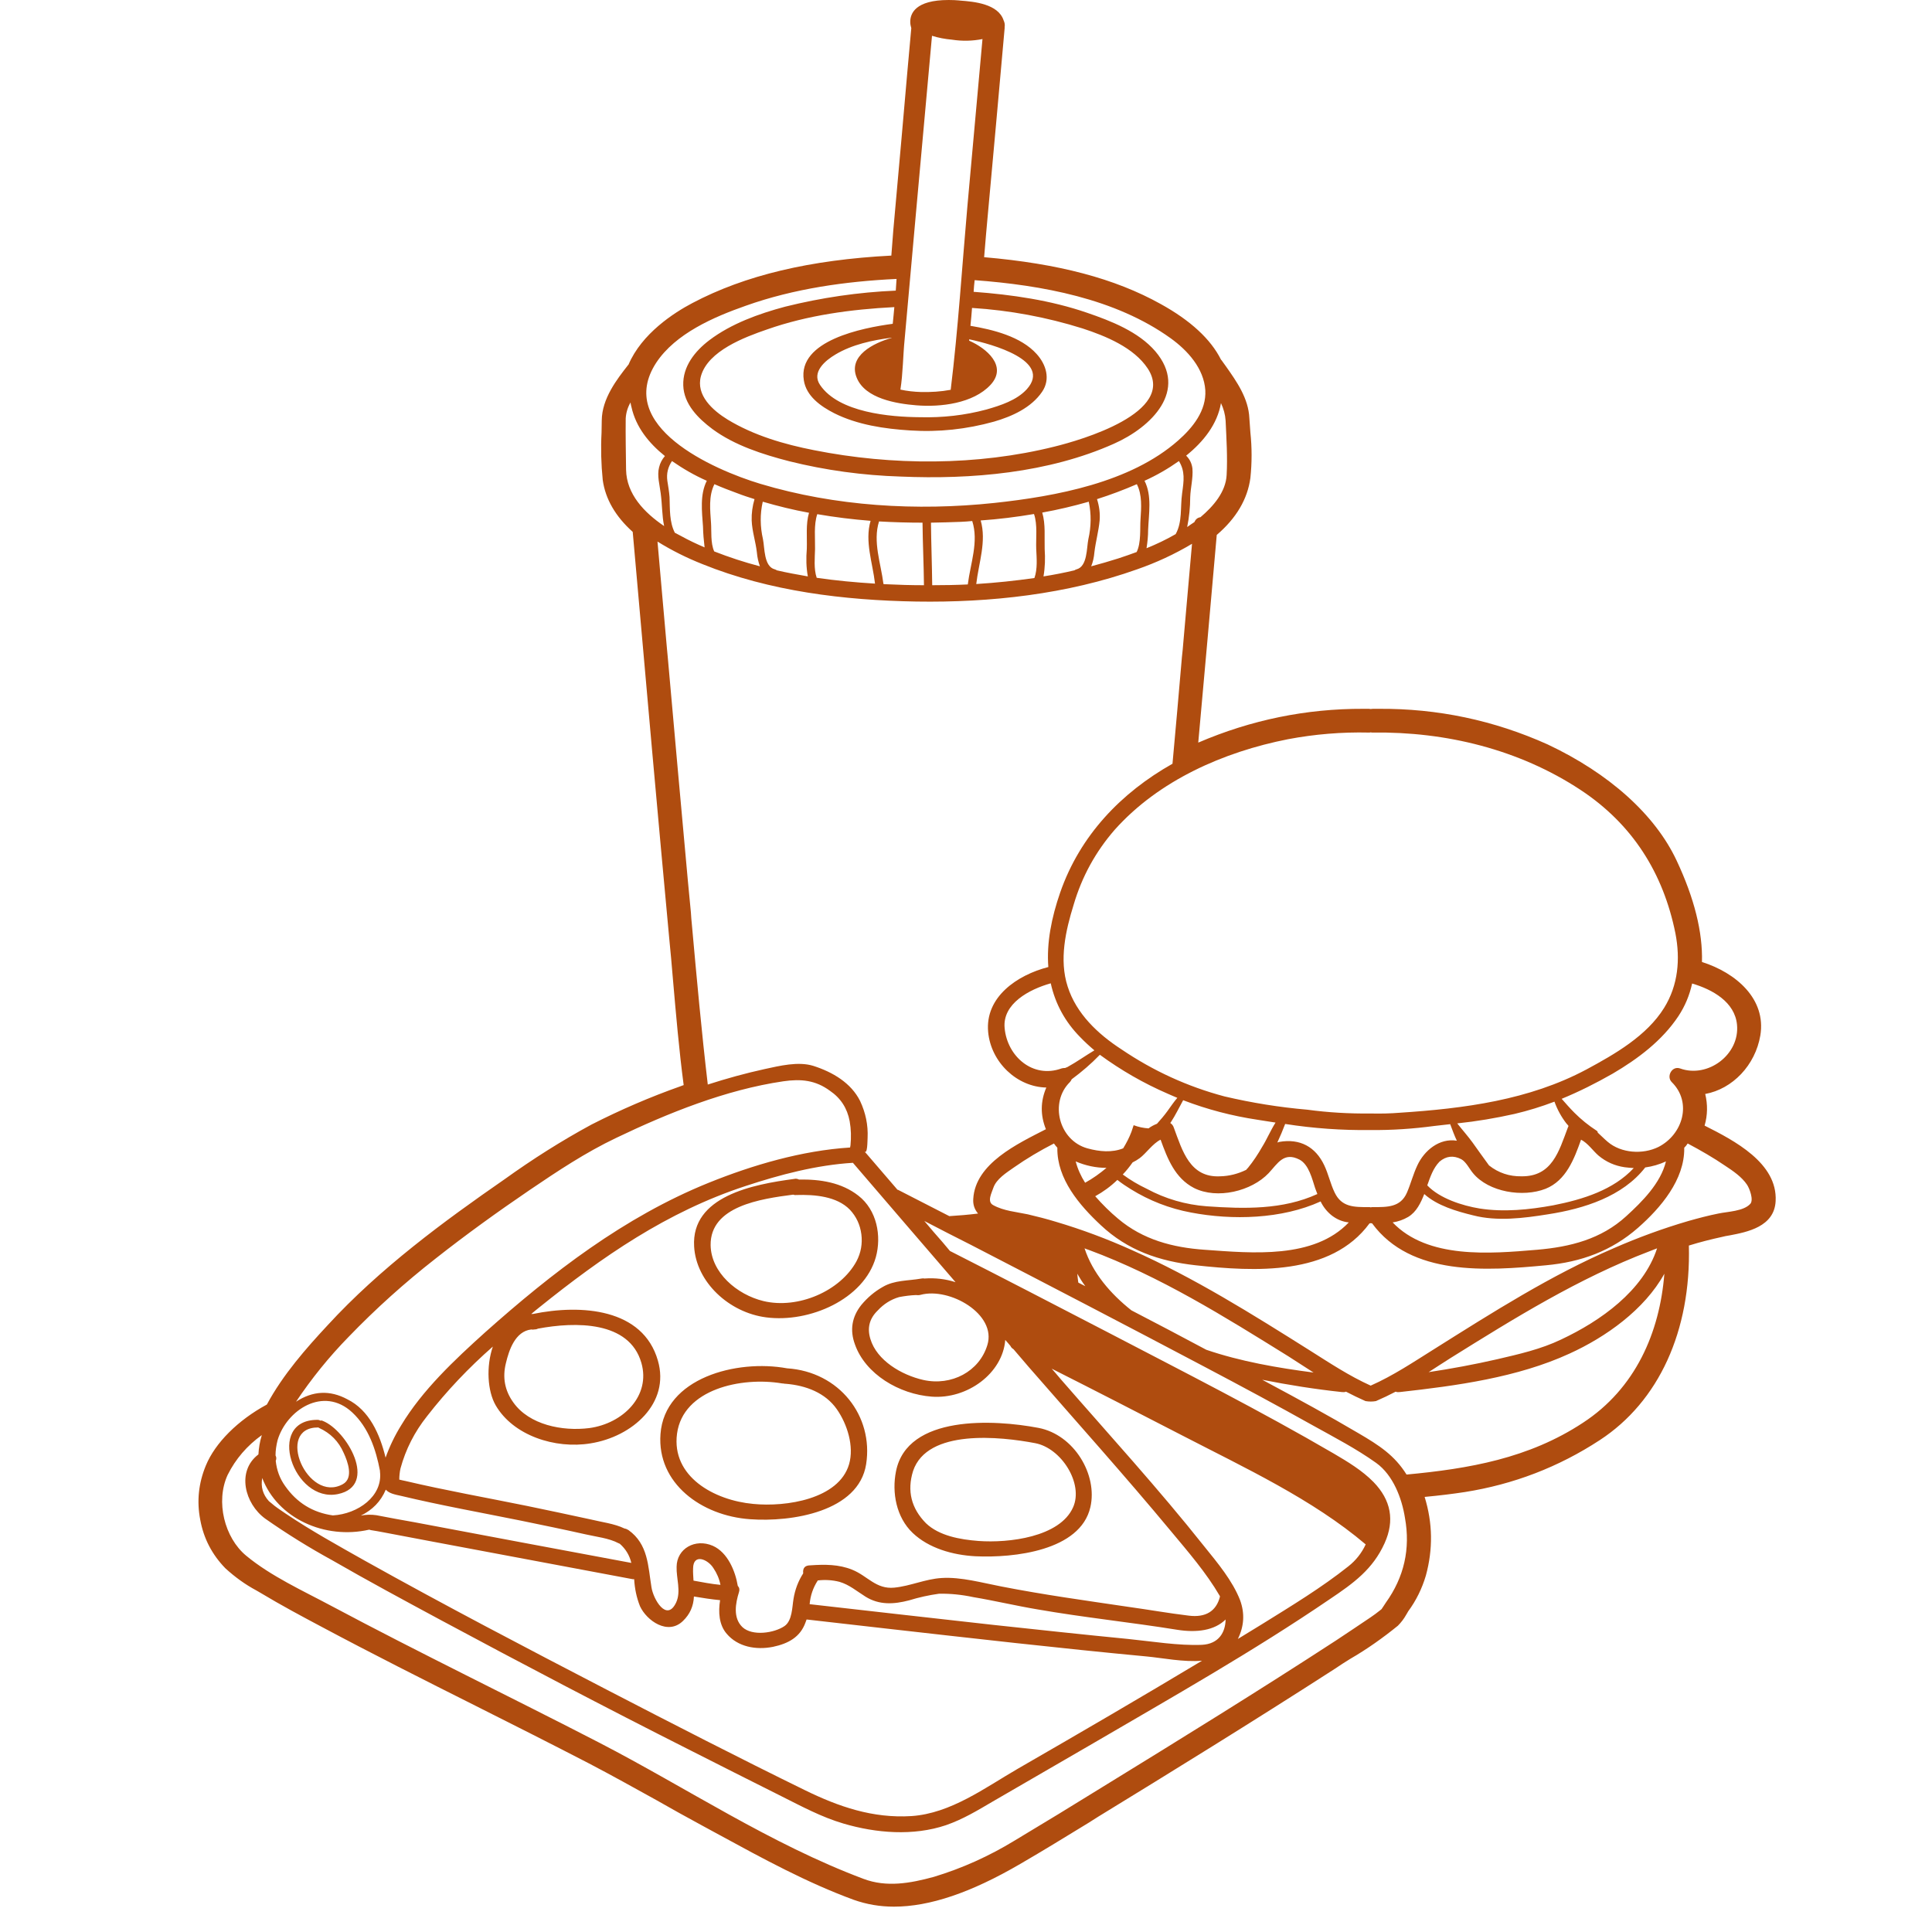 <svg xmlns="http://www.w3.org/2000/svg" xmlns:xlink="http://www.w3.org/1999/xlink" width="50" zoomAndPan="magnify" viewBox="0 0 37.5 37.5" height="50" preserveAspectRatio="xMidYMid meet" version="1.0"><defs><clipPath id="4a90a83dd5"><path d="M 3.699 0 L 34.785 0 L 34.785 37.008 L 3.699 37.008 Z M 3.699 0 " clip-rule="nonzero"/></clipPath></defs><g clip-path="url(#4a90a83dd5)"><path fill="#af4c0f" d="M 15.414 22.883 C 14.617 22.988 13.414 23.219 13.473 24.195 C 13.512 24.883 14.148 25.477 14.871 25.57 C 15.711 25.68 16.77 25.219 17 24.402 C 17.113 23.992 17.023 23.488 16.66 23.207 C 16.336 22.953 15.922 22.887 15.508 22.895 C 15.477 22.879 15.445 22.875 15.414 22.883 Z M 15.395 23.188 C 15.414 23.195 15.438 23.199 15.457 23.195 C 15.812 23.184 16.242 23.219 16.496 23.48 C 16.621 23.613 16.695 23.773 16.719 23.957 C 16.742 24.141 16.711 24.316 16.625 24.48 C 16.312 25.059 15.492 25.414 14.82 25.254 C 14.301 25.129 13.801 24.699 13.793 24.168 C 13.785 23.41 14.766 23.27 15.395 23.188 Z M 18.934 30.207 C 19.676 30.242 20.969 30.102 21.164 29.254 C 21.309 28.629 20.852 27.848 20.156 27.715 C 19.297 27.551 17.609 27.457 17.391 28.559 C 17.309 28.969 17.395 29.449 17.715 29.754 C 18.027 30.051 18.492 30.184 18.934 30.207 Z M 17.723 28.551 C 18 27.73 19.418 27.883 20.094 28.012 C 20.602 28.109 21.035 28.797 20.828 29.258 C 20.57 29.836 19.578 29.953 18.992 29.91 C 18.641 29.883 18.23 29.812 17.973 29.566 C 17.688 29.277 17.602 28.938 17.723 28.551 Z M 6.559 29 C 7.352 28.836 6.73 27.758 6.262 27.578 C 6.246 27.57 6.23 27.57 6.215 27.574 C 6.199 27.562 6.184 27.559 6.164 27.559 C 5.145 27.555 5.695 29.18 6.559 29 Z M 6.176 27.707 C 6.176 27.707 6.18 27.707 6.18 27.707 C 6.184 27.711 6.188 27.711 6.191 27.715 C 6.414 27.816 6.574 27.977 6.672 28.203 C 6.746 28.363 6.871 28.691 6.652 28.809 C 5.965 29.184 5.332 27.703 6.176 27.707 Z M 15.277 26.559 C 14.297 26.379 12.898 26.746 12.82 27.836 C 12.75 28.789 13.613 29.422 14.559 29.488 C 15.363 29.547 16.668 29.344 16.812 28.418 C 16.957 27.488 16.293 26.625 15.277 26.559 Z M 15.215 26.855 C 15.227 26.859 15.238 26.859 15.25 26.859 C 15.645 26.891 16.02 27.035 16.242 27.352 C 16.445 27.641 16.582 28.074 16.48 28.422 C 16.281 29.098 15.258 29.254 14.621 29.191 C 13.859 29.121 13.031 28.66 13.141 27.828 C 13.258 26.961 14.391 26.719 15.18 26.852 C 15.191 26.852 15.203 26.855 15.215 26.855 Z M 33.086 21.848 C 33.145 21.645 33.148 21.438 33.098 21.234 C 33.629 21.137 34.07 20.676 34.168 20.098 C 34.285 19.391 33.699 18.883 33.035 18.672 C 33.051 18.094 32.887 17.434 32.543 16.703 C 32.125 15.812 31.234 15.012 30.039 14.449 C 28.996 13.98 27.902 13.75 26.758 13.758 C 26.719 13.758 26.68 13.758 26.645 13.758 C 26.633 13.758 26.621 13.762 26.605 13.762 C 26.594 13.762 26.582 13.758 26.57 13.758 C 26.57 13.758 26.5 13.758 26.465 13.758 C 25.352 13.754 24.285 13.973 23.258 14.414 C 23.379 13.07 23.5 11.727 23.617 10.383 C 23.996 10.059 24.215 9.688 24.27 9.277 C 24.301 8.98 24.301 8.688 24.27 8.395 C 24.262 8.301 24.258 8.207 24.25 8.117 C 24.234 7.734 24.004 7.406 23.797 7.113 L 23.73 7.02 C 23.723 7.008 23.711 6.992 23.699 6.98 C 23.5 6.582 23.105 6.219 22.531 5.902 C 21.641 5.406 20.547 5.117 19.102 4.992 C 19.113 4.832 19.168 4.227 19.168 4.227 C 19.281 3 19.391 1.773 19.5 0.547 C 19.5 0.543 19.5 0.527 19.5 0.523 C 19.508 0.48 19.5 0.438 19.48 0.395 C 19.375 0.074 18.902 0.031 18.645 0.012 L 18.609 0.008 C 18.562 0.004 18.492 0 18.414 0 C 17.762 0 17.668 0.266 17.668 0.422 C 17.668 0.465 17.676 0.508 17.688 0.547 L 17.613 1.379 C 17.539 2.242 17.461 3.109 17.383 3.977 C 17.352 4.305 17.324 4.633 17.301 4.961 C 15.723 5.043 14.457 5.344 13.438 5.883 C 13.082 6.07 12.457 6.473 12.199 7.078 C 12.195 7.078 12.195 7.082 12.191 7.086 C 11.977 7.359 11.684 7.734 11.68 8.16 C 11.68 8.238 11.676 8.316 11.676 8.398 C 11.66 8.703 11.668 9.012 11.699 9.316 C 11.75 9.684 11.945 10.023 12.281 10.324 C 12.559 13.492 12.777 15.922 12.988 18.195 C 13.016 18.469 13.039 18.742 13.062 19.012 C 13.121 19.688 13.18 20.379 13.27 21.062 C 13.25 21.07 13.23 21.074 13.215 21.082 C 12.617 21.293 12.039 21.543 11.48 21.828 C 10.895 22.145 10.336 22.5 9.797 22.887 C 8.613 23.707 7.375 24.617 6.359 25.723 C 5.949 26.164 5.492 26.68 5.18 27.262 C 4.617 27.566 4.176 28.008 3.996 28.445 C 3.855 28.785 3.816 29.137 3.887 29.5 C 3.953 29.863 4.117 30.176 4.375 30.441 C 4.559 30.609 4.758 30.754 4.977 30.871 L 5.051 30.914 C 5.453 31.156 5.871 31.379 6.223 31.566 C 7.219 32.098 8.242 32.613 9.23 33.109 C 9.953 33.473 10.699 33.848 11.43 34.227 C 11.871 34.457 12.312 34.703 12.742 34.941 C 13.035 35.109 13.332 35.273 13.629 35.434 L 13.973 35.621 C 14.805 36.074 15.664 36.543 16.57 36.875 C 16.824 36.965 17.082 37.008 17.352 37.008 C 18.043 37.008 18.844 36.738 19.801 36.18 C 20.246 35.922 20.691 35.648 21.125 35.383 L 21.316 35.262 C 22.695 34.418 24.316 33.418 25.91 32.391 C 26.008 32.324 26.105 32.262 26.207 32.199 C 26.531 32.012 26.84 31.793 27.133 31.555 C 27.195 31.492 27.25 31.422 27.293 31.344 C 27.309 31.32 27.32 31.297 27.332 31.277 C 27.488 31.066 27.602 30.832 27.676 30.582 C 27.816 30.07 27.809 29.562 27.652 29.055 C 27.953 29.027 28.199 28.996 28.43 28.961 C 29.375 28.812 30.25 28.477 31.051 27.953 C 32.199 27.203 32.824 25.832 32.781 24.176 C 32.996 24.109 33.211 24.055 33.426 24.008 C 33.469 23.996 33.516 23.988 33.566 23.98 C 33.914 23.914 34.441 23.812 34.465 23.312 C 34.504 22.574 33.66 22.137 33.086 21.848 Z M 27.301 28.621 C 27.07 28.25 26.773 28.055 26.363 27.816 C 25.789 27.477 25.199 27.156 24.609 26.84 C 24.574 26.82 24.539 26.801 24.5 26.781 C 25.012 26.883 25.531 26.965 26.047 27.02 C 26.074 27.023 26.102 27.023 26.125 27.012 C 26.25 27.078 26.375 27.137 26.504 27.195 C 26.574 27.207 26.641 27.207 26.707 27.195 C 26.84 27.137 26.965 27.078 27.09 27.012 C 27.113 27.023 27.141 27.023 27.168 27.02 C 28.266 26.898 29.453 26.738 30.465 26.273 C 31.168 25.953 31.918 25.422 32.305 24.723 C 32.215 25.867 31.742 26.953 30.723 27.617 C 29.672 28.309 28.508 28.508 27.301 28.621 Z M 26.898 31.109 C 26.871 31.148 26.848 31.188 26.82 31.227 C 26.82 31.227 26.82 31.227 26.82 31.23 C 26.82 31.23 26.816 31.23 26.816 31.23 L 26.812 31.238 C 26.809 31.238 26.809 31.242 26.805 31.242 C 26.801 31.246 26.797 31.25 26.785 31.258 C 26.727 31.305 26.668 31.348 26.605 31.391 C 26.383 31.543 26.156 31.691 25.934 31.84 C 24.441 32.812 22.922 33.75 21.402 34.684 C 20.836 35.035 20.266 35.383 19.691 35.727 C 19.199 36.027 18.68 36.262 18.125 36.43 C 17.668 36.555 17.207 36.637 16.762 36.469 C 14.949 35.789 13.336 34.707 11.637 33.828 C 9.906 32.934 8.148 32.086 6.434 31.172 C 5.879 30.875 5.258 30.594 4.777 30.195 C 4.359 29.848 4.18 29.148 4.418 28.629 C 4.574 28.316 4.797 28.059 5.082 27.855 C 5.043 27.98 5.023 28.105 5.016 28.23 C 4.586 28.555 4.75 29.188 5.148 29.477 C 5.566 29.77 6 30.039 6.449 30.285 C 7.141 30.684 7.844 31.062 8.547 31.441 C 10.141 32.297 11.742 33.137 13.359 33.953 C 13.961 34.258 14.562 34.562 15.164 34.863 C 15.555 35.059 15.945 35.27 16.371 35.395 C 17.004 35.582 17.727 35.641 18.363 35.426 C 18.691 35.312 18.973 35.141 19.266 34.969 C 19.906 34.598 20.547 34.227 21.188 33.855 C 22.746 32.945 24.328 32.051 25.812 31.039 C 26.277 30.727 26.648 30.457 26.875 29.953 C 27.074 29.512 27 29.117 26.66 28.766 C 26.441 28.543 26.164 28.375 25.891 28.215 C 24.465 27.383 22.984 26.633 21.516 25.867 C 20.492 25.336 19.469 24.805 18.438 24.281 C 18.391 24.223 18.344 24.168 18.297 24.113 C 18.176 23.977 18.059 23.84 17.941 23.699 C 18.242 23.855 18.543 24.012 18.848 24.164 C 20.367 24.949 21.883 25.738 23.391 26.535 C 24.094 26.906 24.793 27.281 25.484 27.668 C 25.898 27.898 26.328 28.121 26.711 28.395 C 27.043 28.633 27.211 29.086 27.27 29.461 C 27.379 30.062 27.254 30.613 26.898 31.109 Z M 12.152 9.117 C 12.148 8.785 12.141 8.453 12.145 8.121 C 12.152 8.008 12.184 7.906 12.238 7.812 C 12.242 7.844 12.25 7.875 12.258 7.906 C 12.344 8.289 12.59 8.598 12.906 8.852 C 12.852 8.914 12.812 8.988 12.793 9.07 C 12.75 9.23 12.805 9.418 12.824 9.574 C 12.855 9.805 12.848 10.012 12.891 10.211 C 12.504 9.949 12.16 9.59 12.152 9.117 Z M 14.477 5.934 C 15.41 5.602 16.414 5.461 17.402 5.414 C 17.398 5.492 17.391 5.566 17.387 5.641 C 16.66 5.672 15.945 5.777 15.238 5.953 C 14.727 6.09 14.195 6.281 13.77 6.602 C 13.488 6.816 13.25 7.113 13.262 7.48 C 13.273 7.844 13.551 8.121 13.828 8.328 C 14.258 8.645 14.805 8.82 15.32 8.953 C 16.027 9.129 16.75 9.227 17.48 9.25 C 18.859 9.309 20.352 9.18 21.621 8.613 C 22.352 8.289 23.07 7.578 22.426 6.82 C 22.098 6.438 21.566 6.23 21.098 6.07 C 20.395 5.828 19.641 5.719 18.898 5.664 C 18.902 5.586 18.91 5.512 18.918 5.438 C 20.219 5.535 21.648 5.793 22.723 6.566 C 23.055 6.805 23.367 7.152 23.395 7.574 C 23.418 7.969 23.152 8.301 22.867 8.551 C 21.941 9.367 20.496 9.633 19.301 9.762 C 17.793 9.922 16.215 9.828 14.758 9.391 C 13.836 9.113 11.934 8.27 12.738 7.039 C 13.113 6.473 13.855 6.152 14.477 5.934 Z M 18.09 0.695 C 18.215 0.734 18.344 0.758 18.477 0.77 C 18.676 0.801 18.871 0.797 19.07 0.758 C 18.973 1.84 18.875 2.922 18.777 4.004 C 18.672 5.188 18.598 6.383 18.453 7.566 C 18.262 7.602 18.07 7.613 17.875 7.609 C 17.742 7.605 17.605 7.59 17.477 7.562 C 17.527 7.246 17.527 6.902 17.559 6.586 C 17.629 5.789 17.703 4.996 17.773 4.199 C 17.879 3.031 17.984 1.863 18.09 0.695 Z M 19.227 7.469 C 19.562 7.105 19.145 6.758 18.812 6.613 C 18.812 6.609 18.812 6.605 18.812 6.598 C 18.812 6.594 18.812 6.59 18.812 6.586 C 19.262 6.68 20.426 7.004 19.93 7.555 C 19.734 7.77 19.418 7.871 19.145 7.949 C 18.723 8.062 18.297 8.109 17.859 8.098 C 17.273 8.094 16.281 8.008 15.918 7.473 C 15.746 7.223 16.02 6.996 16.219 6.879 C 16.539 6.688 16.934 6.602 17.305 6.555 C 17.305 6.555 17.305 6.555 17.305 6.559 C 16.961 6.656 16.453 6.906 16.629 7.332 C 16.793 7.738 17.402 7.836 17.785 7.867 C 18.254 7.906 18.891 7.832 19.227 7.469 Z M 17.328 6.285 C 16.742 6.363 15.48 6.609 15.602 7.379 C 15.648 7.688 15.93 7.887 16.191 8.02 C 16.641 8.246 17.168 8.324 17.668 8.355 C 18.219 8.391 18.762 8.332 19.293 8.184 C 19.645 8.082 20.016 7.914 20.227 7.605 C 20.395 7.359 20.305 7.074 20.121 6.871 C 19.816 6.531 19.273 6.398 18.836 6.324 C 18.848 6.207 18.859 6.094 18.867 5.977 C 19.598 6.023 20.312 6.156 21.012 6.375 C 21.465 6.523 22.008 6.746 22.277 7.152 C 22.84 8.008 20.977 8.543 20.469 8.668 C 18.969 9.043 17.312 9.039 15.801 8.738 C 15.223 8.625 14.633 8.453 14.125 8.145 C 13.832 7.965 13.504 7.672 13.605 7.301 C 13.742 6.809 14.457 6.543 14.887 6.395 C 15.676 6.117 16.523 6.004 17.359 5.961 C 17.348 6.07 17.34 6.18 17.328 6.285 Z M 23.699 7.824 C 23.75 7.934 23.781 8.043 23.789 8.164 C 23.805 8.512 23.828 8.871 23.809 9.219 C 23.793 9.547 23.551 9.828 23.301 10.039 C 23.246 10.047 23.207 10.078 23.184 10.133 C 23.137 10.164 23.09 10.195 23.043 10.23 C 23.082 10.039 23.102 9.844 23.102 9.648 C 23.109 9.461 23.16 9.281 23.145 9.094 C 23.133 8.996 23.094 8.914 23.023 8.844 C 23.359 8.574 23.629 8.234 23.699 7.824 Z M 26.605 14.215 C 26.621 14.219 26.633 14.219 26.645 14.219 C 28.066 14.199 29.484 14.547 30.672 15.328 C 31.688 15.996 32.285 16.949 32.52 18.117 C 32.617 18.617 32.574 19.121 32.301 19.562 C 31.965 20.105 31.344 20.461 30.793 20.758 C 29.68 21.352 28.422 21.516 27.172 21.598 C 26.988 21.613 26.801 21.617 26.617 21.613 L 26.598 21.613 C 26.188 21.617 25.781 21.594 25.375 21.539 C 24.832 21.492 24.297 21.406 23.766 21.281 C 23.047 21.09 22.383 20.785 21.766 20.367 C 21.309 20.07 20.891 19.676 20.723 19.148 C 20.555 18.629 20.684 18.062 20.84 17.559 C 21 17.016 21.266 16.531 21.637 16.105 C 22.492 15.148 23.75 14.594 25 14.348 C 25.52 14.25 26.043 14.207 26.57 14.219 C 26.582 14.219 26.594 14.219 26.605 14.215 Z M 19.5 19.957 C 19.453 19.48 19.98 19.203 20.395 19.086 C 20.484 19.488 20.676 19.836 20.965 20.129 C 21.051 20.219 21.145 20.305 21.242 20.387 C 21.066 20.492 20.898 20.613 20.719 20.711 C 20.703 20.719 20.688 20.723 20.672 20.73 C 20.648 20.73 20.629 20.73 20.605 20.738 C 20.047 20.941 19.551 20.504 19.5 19.957 Z M 27.941 22.547 C 28.07 22.438 28.211 22.422 28.363 22.5 C 28.457 22.551 28.523 22.691 28.59 22.77 C 28.895 23.141 29.562 23.246 30 23.074 C 30.398 22.914 30.555 22.496 30.688 22.121 C 30.82 22.188 30.922 22.34 31.027 22.43 C 31.176 22.555 31.348 22.629 31.535 22.656 C 31.594 22.664 31.652 22.668 31.711 22.672 C 31.32 23.094 30.73 23.281 30.148 23.395 C 29.684 23.48 29.191 23.531 28.719 23.457 C 28.383 23.402 27.945 23.262 27.703 23.008 C 27.762 22.844 27.816 22.676 27.941 22.547 Z M 27.332 23.621 C 27.496 23.523 27.578 23.344 27.645 23.176 C 27.895 23.402 28.273 23.512 28.594 23.59 C 29.059 23.711 29.574 23.645 30.043 23.57 C 30.75 23.461 31.496 23.223 31.934 22.66 C 32.074 22.641 32.207 22.602 32.336 22.543 C 32.234 22.965 31.875 23.324 31.562 23.609 C 31.078 24.051 30.48 24.203 29.832 24.258 C 28.914 24.336 27.711 24.438 27.031 23.727 C 27.137 23.711 27.238 23.676 27.332 23.621 Z M 27.512 22.617 C 27.43 22.789 27.383 22.977 27.309 23.148 C 27.184 23.438 26.922 23.43 26.645 23.43 C 26.633 23.43 26.621 23.43 26.609 23.434 L 26.605 23.434 C 26.594 23.43 26.582 23.43 26.57 23.43 C 26.285 23.43 26.043 23.434 25.906 23.148 C 25.824 22.98 25.785 22.789 25.703 22.617 C 25.535 22.262 25.234 22.094 24.832 22.164 C 24.82 22.168 24.805 22.172 24.793 22.176 C 24.848 22.059 24.898 21.938 24.945 21.816 C 25.496 21.902 26.047 21.941 26.605 21.934 L 26.609 21.934 C 27.02 21.938 27.43 21.91 27.84 21.855 C 27.941 21.844 28.047 21.832 28.148 21.82 C 28.188 21.926 28.227 22.035 28.277 22.141 C 27.938 22.086 27.645 22.332 27.512 22.617 Z M 21.984 22.562 C 22.031 22.539 22.078 22.512 22.121 22.48 C 22.246 22.387 22.375 22.195 22.527 22.121 C 22.66 22.488 22.805 22.867 23.176 23.059 C 23.625 23.285 24.293 23.121 24.625 22.77 C 24.801 22.582 24.918 22.352 25.223 22.508 C 25.406 22.605 25.469 22.887 25.527 23.062 C 25.543 23.102 25.555 23.137 25.57 23.176 C 24.898 23.484 24.148 23.465 23.422 23.414 C 23.012 23.383 22.621 23.27 22.258 23.074 C 22.094 22.996 21.941 22.906 21.793 22.797 C 21.863 22.723 21.926 22.645 21.984 22.562 Z M 24.5 22.258 C 24.418 22.402 24.328 22.539 24.223 22.668 C 24.211 22.68 24.199 22.691 24.188 22.707 C 24.027 22.785 23.859 22.828 23.684 22.832 C 23.094 22.863 22.949 22.332 22.785 21.891 C 22.773 21.852 22.75 21.82 22.715 21.797 C 22.719 21.793 22.723 21.785 22.727 21.781 C 22.816 21.645 22.887 21.496 22.965 21.355 C 23.434 21.535 23.914 21.66 24.406 21.734 C 24.523 21.754 24.641 21.77 24.758 21.789 C 24.66 21.945 24.586 22.121 24.5 22.258 Z M 21.688 22.902 C 21.773 22.969 21.859 23.027 21.949 23.082 C 22.309 23.305 22.699 23.457 23.117 23.535 C 23.918 23.688 24.879 23.664 25.633 23.32 C 25.684 23.426 25.758 23.52 25.852 23.594 C 25.949 23.668 26.059 23.715 26.18 23.727 C 25.5 24.441 24.305 24.324 23.383 24.258 C 22.762 24.215 22.184 24.062 21.703 23.656 C 21.543 23.523 21.395 23.375 21.258 23.219 C 21.414 23.133 21.559 23.027 21.688 22.902 Z M 21.348 20.473 C 21.758 20.773 22.199 21.027 22.668 21.23 C 22.727 21.258 22.789 21.281 22.852 21.309 C 22.781 21.391 22.723 21.48 22.66 21.566 C 22.598 21.652 22.527 21.734 22.457 21.812 C 22.398 21.836 22.344 21.863 22.293 21.902 C 22.191 21.895 22.098 21.875 22.004 21.84 C 21.988 21.887 21.973 21.93 21.961 21.969 C 21.918 22.082 21.863 22.188 21.801 22.289 C 21.586 22.375 21.344 22.355 21.105 22.289 C 20.551 22.133 20.367 21.398 20.766 21.004 C 20.781 20.988 20.793 20.969 20.801 20.949 C 20.996 20.805 21.18 20.648 21.348 20.473 Z M 21.477 22.668 C 21.348 22.777 21.211 22.875 21.062 22.957 C 20.98 22.828 20.918 22.691 20.879 22.543 C 21.07 22.625 21.27 22.668 21.477 22.668 Z M 30.43 21.891 C 30.258 22.348 30.125 22.84 29.531 22.832 C 29.297 22.836 29.086 22.766 28.902 22.621 C 28.793 22.473 28.688 22.324 28.582 22.176 C 28.488 22.047 28.383 21.93 28.285 21.805 C 28.66 21.766 29.031 21.703 29.398 21.621 C 29.66 21.559 29.918 21.48 30.172 21.383 C 30.227 21.535 30.305 21.68 30.406 21.809 C 30.418 21.82 30.434 21.84 30.445 21.855 C 30.441 21.867 30.434 21.879 30.43 21.891 Z M 19.164 26.109 C 19.008 26.621 18.469 26.906 17.922 26.785 C 17.496 26.688 17.02 26.406 16.895 25.992 C 16.828 25.777 16.875 25.594 17.035 25.438 C 17.152 25.312 17.289 25.223 17.453 25.176 C 17.559 25.156 17.668 25.141 17.777 25.137 C 17.805 25.141 17.836 25.141 17.867 25.133 C 18.43 24.98 19.352 25.508 19.164 26.109 Z M 17.945 24.816 C 17.926 24.812 17.906 24.812 17.887 24.816 C 17.625 24.863 17.363 24.844 17.133 24.98 C 16.973 25.07 16.836 25.188 16.719 25.328 C 16.535 25.559 16.492 25.816 16.594 26.094 C 16.797 26.672 17.453 27.062 18.086 27.109 C 18.773 27.16 19.461 26.66 19.512 26.008 C 19.547 26.047 19.582 26.086 19.613 26.125 C 19.625 26.152 19.645 26.172 19.672 26.188 C 19.77 26.305 19.871 26.418 19.969 26.535 C 20.891 27.594 21.832 28.641 22.727 29.719 C 23.062 30.121 23.414 30.527 23.676 30.977 C 23.676 30.98 23.676 30.984 23.68 30.988 C 23.609 31.273 23.402 31.402 23.07 31.359 C 22.68 31.312 22.285 31.242 21.895 31.188 C 21.07 31.066 20.25 30.953 19.434 30.793 C 19.066 30.723 18.652 30.605 18.277 30.629 C 17.961 30.648 17.672 30.785 17.359 30.816 C 17.004 30.852 16.836 30.586 16.543 30.469 C 16.285 30.363 16.008 30.363 15.73 30.383 C 15.625 30.383 15.578 30.434 15.59 30.539 C 15.492 30.691 15.43 30.859 15.402 31.035 C 15.375 31.191 15.379 31.457 15.227 31.562 C 15.027 31.699 14.602 31.762 14.41 31.582 C 14.223 31.402 14.277 31.117 14.344 30.902 C 14.359 30.855 14.352 30.816 14.32 30.781 C 14.273 30.496 14.125 30.133 13.836 30.004 C 13.492 29.855 13.137 30.059 13.133 30.41 C 13.125 30.633 13.223 30.887 13.125 31.102 C 12.941 31.496 12.68 31.039 12.645 30.809 C 12.578 30.398 12.582 29.973 12.199 29.699 C 12.176 29.684 12.148 29.672 12.121 29.668 C 11.93 29.574 11.672 29.543 11.465 29.492 C 11.055 29.402 10.641 29.316 10.23 29.23 C 9.445 29.07 8.652 28.93 7.871 28.746 C 7.828 28.738 7.785 28.727 7.75 28.719 C 7.75 28.648 7.758 28.574 7.773 28.504 C 7.875 28.129 8.047 27.793 8.289 27.488 C 8.672 26.996 9.098 26.547 9.566 26.137 C 9.434 26.523 9.461 27 9.621 27.277 C 9.961 27.863 10.773 28.129 11.461 28.016 C 12.277 27.887 13.008 27.234 12.77 26.41 C 12.48 25.395 11.281 25.312 10.344 25.504 C 10.332 25.504 10.32 25.504 10.312 25.504 C 10.363 25.461 10.414 25.418 10.469 25.375 C 11.684 24.398 12.945 23.52 14.473 23.02 C 15.137 22.801 15.848 22.613 16.555 22.57 C 17.219 23.344 17.883 24.117 18.547 24.887 C 18.352 24.824 18.148 24.801 17.945 24.816 Z M 24.07 31.059 C 23.922 30.68 23.633 30.336 23.375 30.016 C 22.488 28.898 21.52 27.84 20.582 26.762 C 20.527 26.695 20.469 26.629 20.414 26.566 C 21.258 26.992 22.102 27.426 22.941 27.859 C 24.156 28.488 25.473 29.098 26.508 29.977 C 26.43 30.145 26.316 30.289 26.172 30.402 C 25.652 30.816 25.07 31.168 24.504 31.52 C 24.344 31.617 24.184 31.715 24.027 31.812 C 24.148 31.566 24.164 31.316 24.07 31.059 Z M 15.871 30.68 C 15.871 30.676 15.875 30.676 15.875 30.676 C 16.016 30.66 16.156 30.668 16.293 30.703 C 16.484 30.758 16.633 30.887 16.801 30.992 C 17.066 31.156 17.348 31.141 17.648 31.062 C 17.836 31.004 18.031 30.961 18.227 30.934 C 18.449 30.93 18.672 30.953 18.891 31 C 19.309 31.07 19.719 31.168 20.137 31.238 C 21.035 31.395 21.945 31.488 22.844 31.633 C 23.227 31.695 23.574 31.648 23.789 31.434 C 23.785 31.684 23.656 31.91 23.328 31.926 C 22.875 31.945 22.359 31.859 21.895 31.812 C 21.023 31.727 20.152 31.633 19.281 31.539 C 18.094 31.406 16.902 31.273 15.715 31.137 C 15.73 30.969 15.781 30.82 15.871 30.68 Z M 10.312 25.805 C 10.332 25.809 10.352 25.809 10.367 25.805 C 10.395 25.805 10.418 25.801 10.441 25.789 C 11.168 25.652 12.215 25.637 12.449 26.453 C 12.633 27.09 12.098 27.629 11.438 27.719 C 10.914 27.785 10.273 27.656 9.965 27.223 C 9.797 26.992 9.75 26.734 9.82 26.457 C 9.879 26.207 10 25.84 10.312 25.805 Z M 7.488 28.914 C 7.555 28.988 7.66 29.008 7.785 29.035 C 8.555 29.219 9.336 29.359 10.113 29.516 C 10.531 29.602 10.949 29.688 11.363 29.781 C 11.566 29.828 11.82 29.855 12.004 29.953 C 12.012 29.957 12.02 29.961 12.031 29.965 C 12.145 30.066 12.219 30.188 12.254 30.336 C 10.852 30.074 9.445 29.812 8.047 29.547 C 7.797 29.504 7.551 29.457 7.305 29.41 C 7.203 29.395 7.102 29.398 7.004 29.418 C 7.227 29.309 7.391 29.145 7.488 28.914 Z M 13.848 30.438 C 13.914 30.535 13.961 30.645 13.984 30.762 C 13.809 30.746 13.633 30.711 13.461 30.68 C 13.457 30.602 13.449 30.523 13.453 30.441 C 13.457 30.145 13.742 30.266 13.848 30.438 Z M 21.051 24.23 C 21.078 24.242 21.109 24.254 21.137 24.262 C 22.516 24.773 23.766 25.555 25.004 26.324 C 25.168 26.43 25.332 26.535 25.496 26.641 C 24.801 26.551 24.078 26.426 23.414 26.199 C 22.934 25.941 22.449 25.688 21.961 25.434 C 21.551 25.109 21.207 24.707 21.051 24.23 Z M 20.91 24.723 C 20.957 24.805 21.008 24.887 21.066 24.965 C 21.02 24.941 20.973 24.918 20.93 24.895 C 20.922 24.836 20.914 24.777 20.91 24.723 Z M 30.301 26 C 29.91 26.188 29.48 26.285 29.059 26.383 C 28.617 26.484 28.176 26.566 27.73 26.633 C 27.871 26.543 28.012 26.449 28.156 26.359 C 29.395 25.586 30.641 24.812 32.012 24.289 C 32.062 24.27 32.113 24.25 32.164 24.23 C 31.895 25.055 31.066 25.641 30.301 26 Z M 32.609 20.738 C 32.449 20.684 32.34 20.898 32.449 21.004 C 32.848 21.398 32.664 22.02 32.191 22.262 C 31.883 22.414 31.465 22.383 31.207 22.164 C 31.133 22.102 31.074 22.039 31.012 21.984 C 31.012 21.969 31.004 21.953 30.988 21.945 C 30.832 21.844 30.691 21.73 30.559 21.598 C 30.473 21.512 30.391 21.418 30.312 21.328 C 30.652 21.188 30.98 21.023 31.301 20.84 C 31.793 20.551 32.262 20.199 32.578 19.723 C 32.707 19.527 32.793 19.32 32.844 19.09 C 33.242 19.207 33.672 19.449 33.715 19.887 C 33.773 20.469 33.148 20.934 32.609 20.738 Z M 20.277 10.656 C 20.27 10.426 20.297 10.176 20.23 9.949 C 20.531 9.895 20.832 9.824 21.133 9.738 C 21.184 9.98 21.18 10.223 21.125 10.465 C 21.09 10.633 21.109 10.996 20.895 11.051 C 20.879 11.055 20.867 11.062 20.855 11.07 C 20.656 11.117 20.457 11.156 20.254 11.188 C 20.285 11.012 20.289 10.836 20.277 10.656 Z M 19.035 10.102 C 19.383 10.078 19.727 10.035 20.07 9.977 C 20.141 10.184 20.105 10.449 20.113 10.656 C 20.121 10.828 20.141 11.043 20.078 11.219 C 19.703 11.273 19.328 11.312 18.949 11.336 C 18.996 10.926 19.152 10.508 19.035 10.102 Z M 18.785 11.344 C 18.555 11.355 18.324 11.359 18.094 11.359 C 18.09 10.957 18.074 10.551 18.07 10.145 C 18.262 10.141 18.457 10.137 18.648 10.129 C 18.723 10.125 18.797 10.121 18.871 10.113 C 19 10.516 18.836 10.934 18.785 11.344 Z M 17.199 11.34 C 17.184 11.34 17.164 11.34 17.148 11.336 C 17.098 10.934 16.938 10.516 17.062 10.121 C 17.344 10.137 17.625 10.145 17.906 10.145 C 17.91 10.551 17.93 10.953 17.934 11.359 C 17.688 11.359 17.445 11.352 17.199 11.34 Z M 21.18 10.992 C 21.215 10.906 21.234 10.816 21.242 10.723 C 21.266 10.516 21.324 10.312 21.344 10.102 C 21.355 9.961 21.336 9.824 21.293 9.688 C 21.555 9.605 21.812 9.508 22.066 9.398 C 22.172 9.605 22.152 9.855 22.137 10.086 C 22.125 10.246 22.152 10.539 22.062 10.715 C 21.945 10.758 21.824 10.801 21.703 10.84 C 21.531 10.895 21.355 10.945 21.18 10.992 Z M 15.863 9.98 C 16.203 10.039 16.551 10.082 16.898 10.109 C 16.781 10.508 16.938 10.922 16.984 11.328 C 16.609 11.305 16.23 11.27 15.852 11.215 C 15.793 11.039 15.816 10.828 15.82 10.656 C 15.824 10.449 15.793 10.188 15.863 9.98 Z M 15.66 10.656 C 15.645 10.832 15.648 11.012 15.68 11.188 C 15.477 11.152 15.277 11.117 15.078 11.07 C 15.066 11.062 15.055 11.055 15.039 11.051 C 14.824 10.996 14.844 10.633 14.809 10.465 C 14.754 10.223 14.75 9.98 14.805 9.738 C 15.102 9.824 15.398 9.898 15.703 9.953 C 15.637 10.176 15.668 10.426 15.66 10.656 Z M 14.691 10.723 C 14.699 10.816 14.719 10.906 14.75 10.992 C 14.449 10.914 14.152 10.816 13.863 10.703 C 13.789 10.543 13.812 10.301 13.801 10.152 C 13.785 9.906 13.75 9.629 13.867 9.398 C 14.02 9.465 14.172 9.523 14.312 9.574 C 14.422 9.617 14.531 9.652 14.645 9.688 C 14.605 9.824 14.586 9.961 14.59 10.102 C 14.598 10.312 14.668 10.516 14.691 10.723 Z M 13.645 10.219 C 13.648 10.355 13.66 10.492 13.676 10.625 C 13.523 10.559 13.371 10.488 13.223 10.406 C 13.184 10.387 13.141 10.363 13.098 10.34 C 12.992 10.129 13.004 9.891 12.996 9.648 C 12.988 9.543 12.969 9.434 12.953 9.332 C 12.934 9.191 12.965 9.066 13.043 8.949 C 13.258 9.098 13.48 9.227 13.719 9.332 C 13.582 9.602 13.625 9.93 13.645 10.219 Z M 22.215 9.332 C 22.449 9.227 22.672 9.098 22.883 8.949 C 23.004 9.148 22.98 9.324 22.945 9.574 C 22.906 9.855 22.953 10.125 22.82 10.367 C 22.637 10.473 22.449 10.562 22.254 10.641 C 22.273 10.523 22.285 10.402 22.285 10.285 C 22.297 9.973 22.363 9.621 22.215 9.332 Z M 12.762 10.512 C 13.039 10.684 13.328 10.828 13.633 10.949 C 14.938 11.477 16.383 11.652 17.785 11.676 C 19.223 11.699 20.711 11.535 22.07 11.051 C 22.441 10.922 22.797 10.758 23.137 10.555 C 23.082 11.191 23.023 11.828 22.969 12.461 C 22.961 12.559 22.953 12.656 22.941 12.754 C 22.883 13.445 22.82 14.133 22.758 14.824 C 21.766 15.383 20.965 16.211 20.578 17.324 C 20.41 17.809 20.312 18.301 20.348 18.77 C 19.742 18.926 19.117 19.352 19.18 20.031 C 19.234 20.617 19.738 21.098 20.309 21.109 C 20.195 21.375 20.191 21.645 20.301 21.918 C 19.754 22.199 18.93 22.582 18.891 23.27 C 18.883 23.379 18.914 23.473 18.984 23.555 C 18.797 23.578 18.609 23.594 18.426 23.605 C 18.094 23.434 17.762 23.266 17.43 23.094 C 17.422 23.094 17.418 23.09 17.414 23.09 L 17.414 23.086 C 17.215 22.855 17.016 22.625 16.82 22.395 C 16.805 22.379 16.789 22.363 16.777 22.348 C 16.84 22.418 16.836 22.141 16.84 22.086 C 16.852 21.836 16.801 21.598 16.695 21.371 C 16.52 21.02 16.164 20.809 15.785 20.688 C 15.492 20.598 15.133 20.688 14.844 20.75 C 14.469 20.832 14.102 20.934 13.738 21.051 C 13.617 20.02 13.523 18.988 13.43 17.953 C 13.422 17.871 13.414 17.789 13.41 17.707 C 13.391 17.504 13.371 17.305 13.352 17.102 C 13.219 15.652 13.09 14.203 12.961 12.754 C 12.953 12.656 12.941 12.559 12.934 12.461 C 12.875 11.812 12.82 11.16 12.762 10.512 Z M 16.109 21.172 C 16.32 21.316 16.445 21.512 16.492 21.762 C 16.52 21.918 16.523 22.074 16.508 22.23 C 16.504 22.246 16.504 22.258 16.5 22.273 C 15.566 22.332 14.609 22.613 13.758 22.957 C 12.113 23.621 10.707 24.711 9.418 25.859 C 8.816 26.402 8.199 26.98 7.785 27.668 C 7.664 27.863 7.562 28.074 7.484 28.293 C 7.375 27.84 7.168 27.371 6.742 27.16 C 6.402 26.977 6.07 26.996 5.746 27.207 C 6.047 26.758 6.387 26.336 6.766 25.949 C 7.293 25.402 7.855 24.898 8.453 24.43 C 9.043 23.965 9.656 23.523 10.281 23.098 C 10.824 22.73 11.363 22.371 11.961 22.086 C 12.965 21.605 14.086 21.152 15.203 20.988 C 15.547 20.938 15.828 20.965 16.109 21.172 Z M 6.836 27.414 C 7.156 27.711 7.297 28.137 7.375 28.547 C 7.375 28.551 7.375 28.559 7.375 28.562 C 7.434 29.043 6.945 29.387 6.461 29.414 C 6.07 29.359 5.762 29.168 5.535 28.844 C 5.43 28.699 5.371 28.535 5.352 28.355 C 5.367 28.32 5.367 28.285 5.348 28.25 C 5.348 28.152 5.363 28.055 5.387 27.957 C 5.559 27.371 6.277 26.895 6.836 27.414 Z M 7.164 29.691 C 7.172 29.691 7.184 29.695 7.195 29.699 C 7.277 29.711 7.359 29.727 7.441 29.742 C 7.75 29.801 8.062 29.859 8.371 29.918 C 9.676 30.164 10.977 30.406 12.281 30.652 C 12.289 30.652 12.297 30.652 12.309 30.652 C 12.32 30.836 12.355 31.008 12.422 31.176 C 12.551 31.457 12.965 31.75 13.258 31.461 C 13.391 31.332 13.461 31.176 13.469 30.988 C 13.637 31.016 13.805 31.043 13.977 31.059 C 13.941 31.285 13.953 31.535 14.105 31.711 C 14.32 31.965 14.672 32.031 15.004 31.965 C 15.301 31.902 15.531 31.777 15.633 31.496 C 15.641 31.477 15.648 31.453 15.656 31.434 C 16.156 31.492 16.656 31.547 17.156 31.605 C 18.855 31.797 20.555 31.992 22.258 32.152 C 22.559 32.18 22.977 32.266 23.332 32.234 C 22.148 32.945 20.953 33.641 19.754 34.332 C 19.121 34.699 18.453 35.199 17.691 35.25 C 16.938 35.297 16.277 35.066 15.629 34.75 C 14.336 34.117 13.059 33.461 11.785 32.801 C 10.203 31.98 8.625 31.156 7.074 30.289 C 6.562 30 6.039 29.711 5.551 29.383 C 5.477 29.332 5.398 29.281 5.328 29.227 C 5.301 29.207 5.227 29.141 5.219 29.137 C 5.102 29.008 5.059 28.859 5.09 28.688 C 5.387 29.473 6.305 29.887 7.164 29.691 Z M 32.773 23.699 C 32.277 23.844 31.797 24.02 31.324 24.227 C 30.098 24.754 28.965 25.477 27.84 26.184 C 27.434 26.438 27.047 26.699 26.605 26.895 C 26.188 26.707 25.812 26.457 25.422 26.211 C 24.305 25.508 23.18 24.801 21.965 24.262 C 21.488 24.047 20.996 23.863 20.496 23.715 C 20.316 23.66 20.133 23.613 19.949 23.57 C 19.727 23.523 19.48 23.504 19.277 23.391 C 19.152 23.324 19.25 23.152 19.281 23.055 C 19.34 22.883 19.535 22.762 19.68 22.66 C 19.926 22.488 20.188 22.332 20.457 22.195 C 20.477 22.223 20.5 22.254 20.523 22.277 C 20.523 22.281 20.523 22.281 20.523 22.285 C 20.516 22.883 20.949 23.391 21.367 23.781 C 21.887 24.27 22.5 24.48 23.207 24.559 C 24.352 24.684 25.832 24.766 26.582 23.746 C 26.59 23.746 26.598 23.742 26.605 23.742 L 26.609 23.742 C 26.617 23.742 26.625 23.746 26.633 23.746 C 27.387 24.773 28.855 24.668 30.008 24.559 C 30.691 24.496 31.281 24.281 31.793 23.832 C 32.234 23.445 32.699 22.898 32.691 22.285 C 32.691 22.281 32.691 22.281 32.691 22.277 C 32.715 22.254 32.738 22.227 32.758 22.195 C 33.008 22.328 33.254 22.469 33.488 22.629 C 33.637 22.727 33.809 22.844 33.91 22.996 C 33.957 23.066 34.043 23.289 33.973 23.367 C 33.84 23.512 33.535 23.516 33.352 23.555 C 33.156 23.594 32.965 23.645 32.773 23.699 Z M 32.773 23.699 " fill-opacity="1" fill-rule="nonzero"/></g></svg>